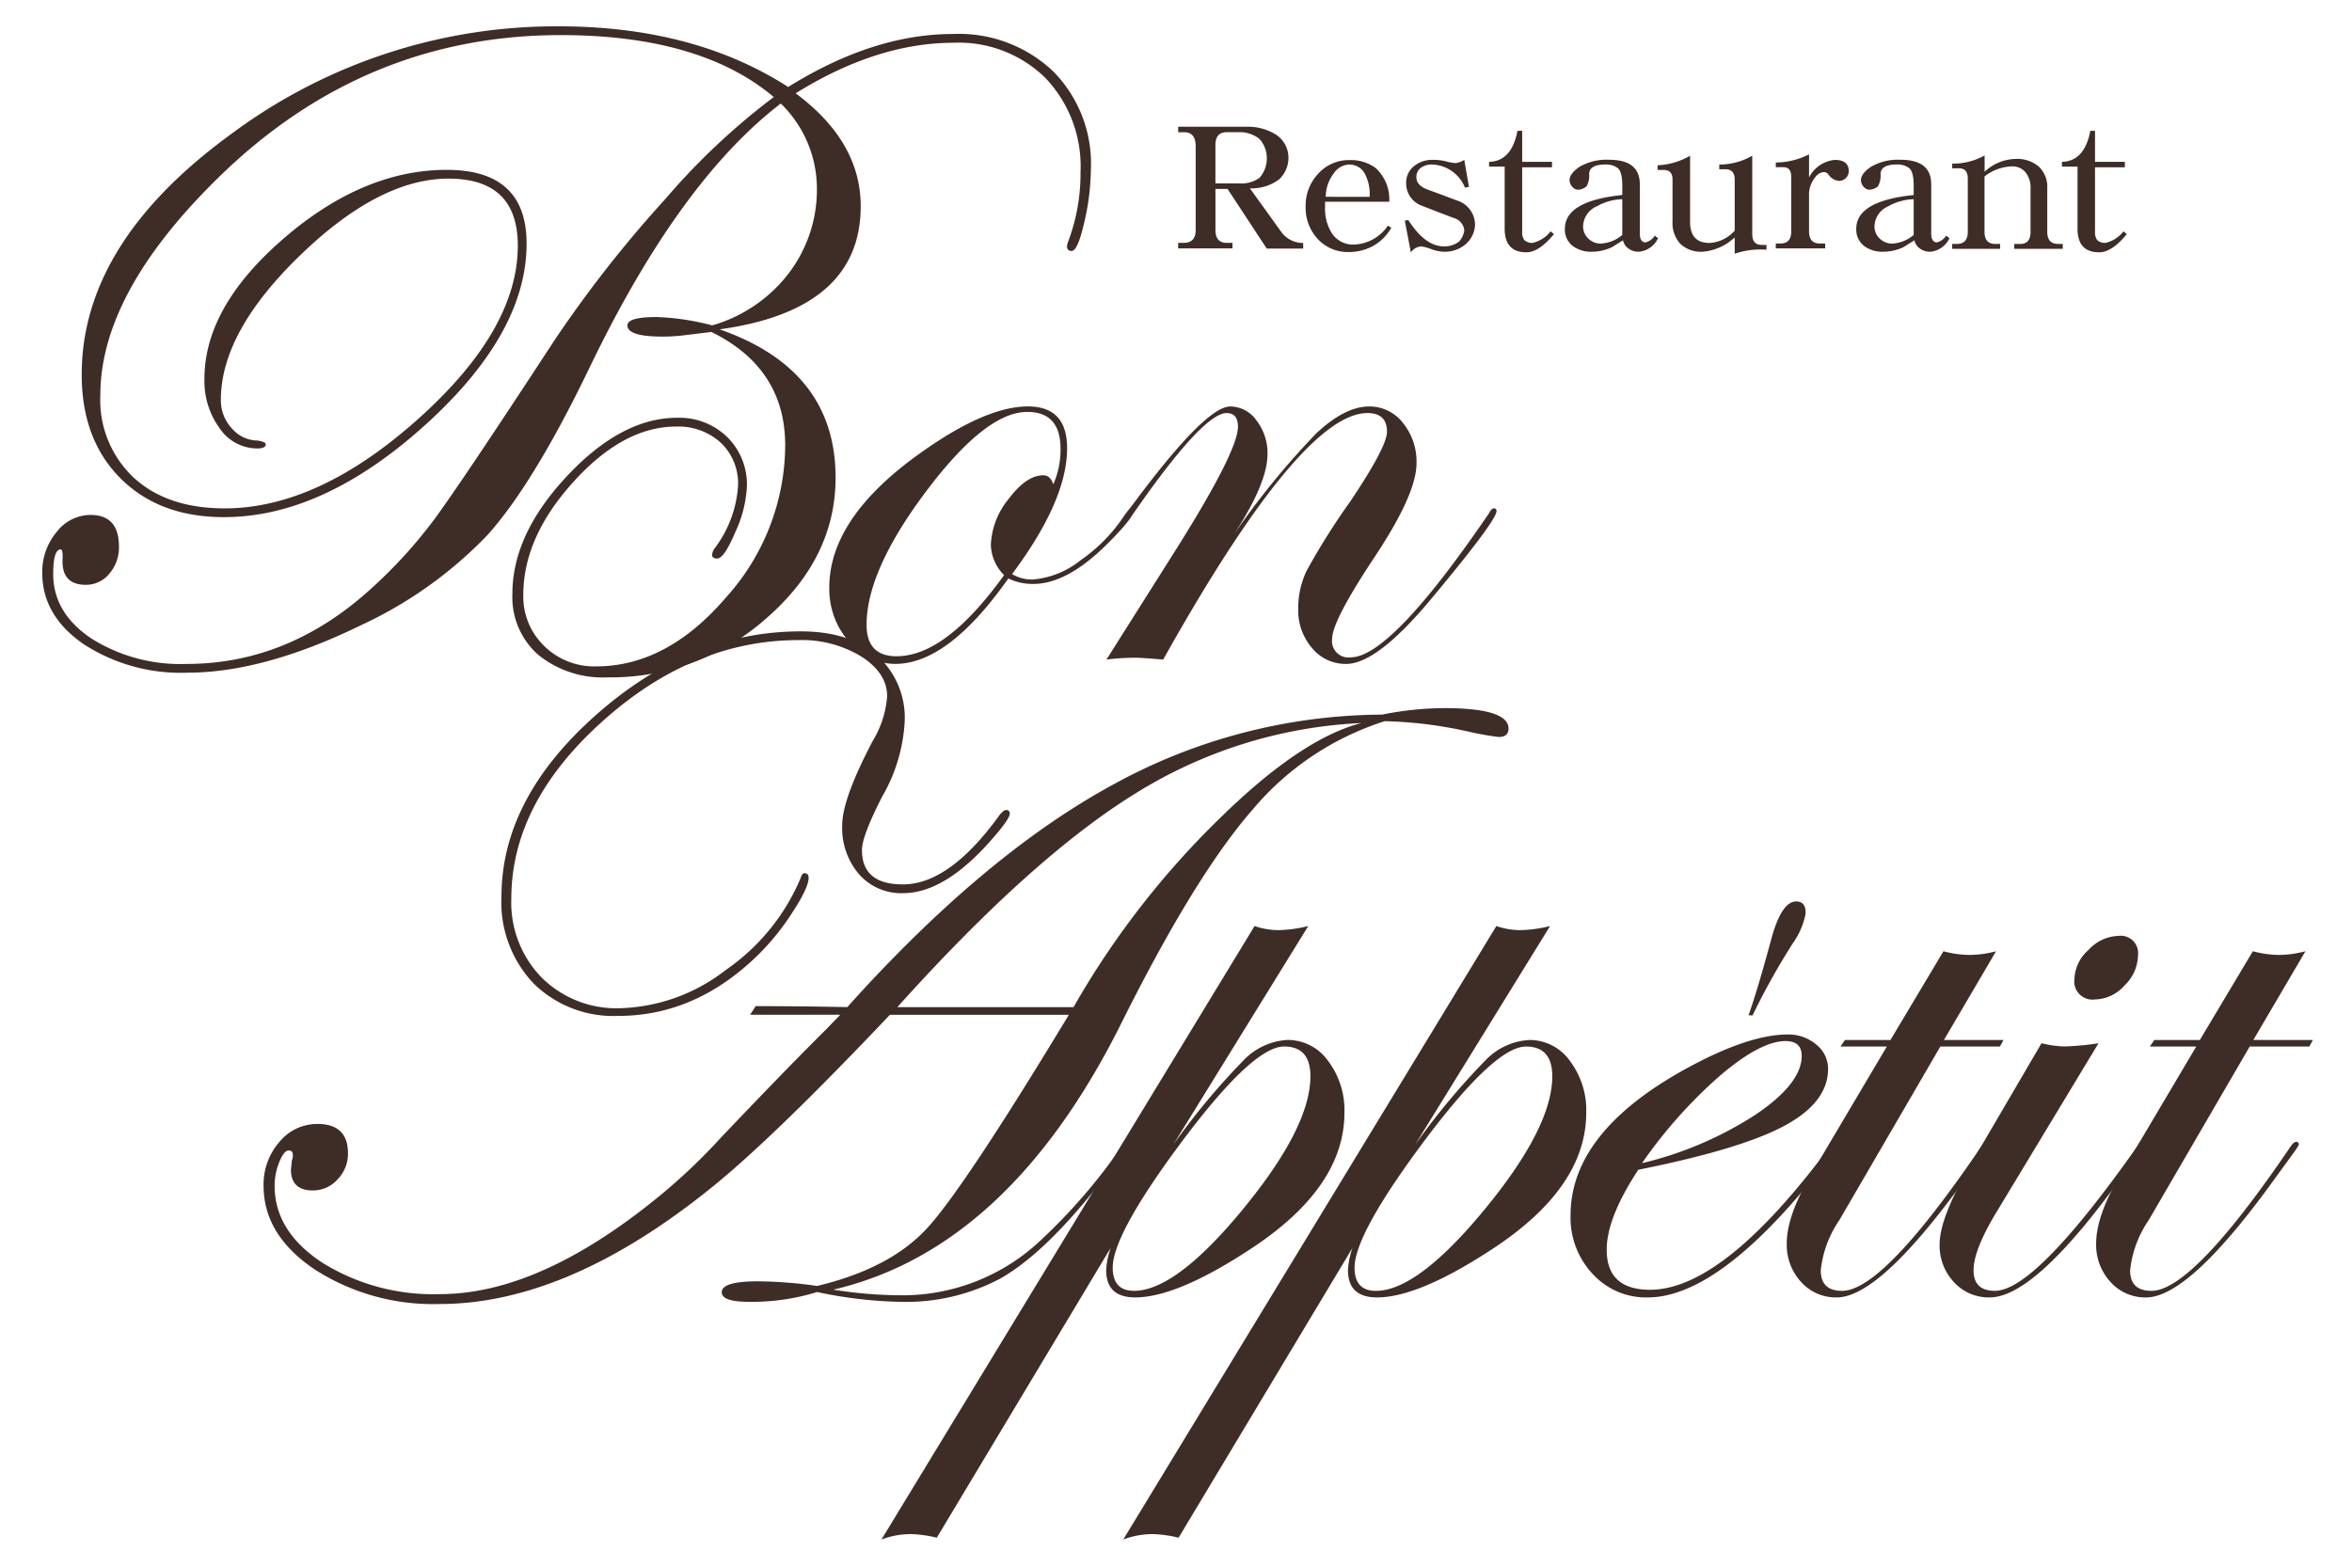 <svg xmlns="http://www.w3.org/2000/svg" xmlns:xlink="http://www.w3.org/1999/xlink" width="240" height="160" viewBox="0 0 240 160">
  <defs>
    <clipPath id="clip-path">
      <rect id="長方形_28056" data-name="長方形 28056" width="240" height="160" transform="translate(356.148 6578.106)" fill="#fff" stroke="#707070" stroke-width="1"/>
    </clipPath>
    <clipPath id="clip-path-2">
      <rect id="長方形_28055" data-name="長方形 28055" width="231.7" height="154.439" fill="none"/>
    </clipPath>
  </defs>
  <g id="マスクグループ_64" data-name="マスクグループ 64" transform="translate(-356.148 -6578.106)" clip-path="url(#clip-path)">
    <g id="グループ_7132" data-name="グループ 7132" transform="translate(360.461 6580.793)">
      <g id="グループ_7131" data-name="グループ 7131" clip-path="url(#clip-path-2)">
        <path id="パス_49785" data-name="パス 49785" d="M107,14.578a24.524,24.524,0,0,1-.669,5.406q-.667,2.94-1.287,2.938a.418.418,0,0,1-.474-.474,1.5,1.5,0,0,1,.094-.426,19.637,19.637,0,0,0,1.28-7.143A13.08,13.08,0,0,0,102.39,5.3,12.579,12.579,0,0,0,93,1.678q-7.826,0-16.125,5.159,6.64,4.932,6.64,11.523,0,10.577-14.4,12.567Q80.95,35.051,80.951,46.055q0,8.153-6.963,14.273A23.9,23.9,0,0,1,57.71,66.444a10.447,10.447,0,0,1-7.1-2.3,7.839,7.839,0,0,1-2.638-6.233q0-6.063,5.577-12.012t11.229-5.947A7,7,0,0,1,69.9,41.923a6.783,6.783,0,0,1,2,5.045,12.362,12.362,0,0,1-1.159,4.6q-1.158,2.75-1.87,2.749c-.35,0-.523-.126-.523-.379a1.442,1.442,0,0,1,.192-.569A11.872,11.872,0,0,0,71,46.87a5.728,5.728,0,0,0-1.752-4.36,6.4,6.4,0,0,0-4.589-1.66q-5.351,0-10.461,5.645T49.085,58.021a7.008,7.008,0,0,0,2.128,5.219,7.27,7.27,0,0,0,5.3,2.085q7.235,0,13.267-7.048a23.322,23.322,0,0,0,6.03-15.5q0-7.88-7.532-11.584l-2.731.332a17.972,17.972,0,0,1-2.26.141q-3.58,0-3.578-1.144,0-.852,2.994-.852a25.3,25.3,0,0,1,5.653.852,15.041,15.041,0,0,0,7.814-5.316,14.092,14.092,0,0,0,2.875-8.736,12.136,12.136,0,0,0-3.686-8.592q-10.392,7.967-19.55,27.029Q50.156,46.624,45.46,51.887A42.75,42.75,0,0,1,32.5,61.134q-9.919,4.835-17.7,4.835A18.2,18.2,0,0,1,4.223,63.057Q0,60.146,0,55.786a6.312,6.312,0,0,1,1.457-4.165A4.378,4.378,0,0,1,4.92,49.868q2.906,0,2.906,3.232a4.1,4.1,0,0,1-.976,2.756A3.042,3.042,0,0,1,4.447,57Q1.973,57,2.07,54.43c.032-.7-.033-1.045-.19-1.045q-.763,0-.763,2.517,0,3.947,3.865,6.559a17.036,17.036,0,0,0,9.748,2.613q10.388,0,18.833-7.689a49.028,49.028,0,0,0,6.356-6.953q2.7-3.631,12.381-18.44A124.512,124.512,0,0,1,63.59,17.611,70.1,70.1,0,0,1,74.644,7.216Q67.144.9,52.907.895,32.88.895,18.075,15.338,5.925,27.179,5.926,37.643a10.854,10.854,0,0,0,3.419,8.429q3.417,3.126,9.26,3.126,9.545,0,19.734-9.11t10.186-17.7q0-6.845-7.065-6.845T26.31,23.375Q18.223,31.2,18.225,38.114a4.178,4.178,0,0,0,1.134,2.934,3.49,3.49,0,0,0,2.647,1.229c.534.1.8.221.8.379,0,.286-.3.427-.895.427A4.635,4.635,0,0,1,18.1,41.023a8.148,8.148,0,0,1-1.552-5.048q0-7.346,8.1-14.336t16.627-6.991q8.144,0,8.146,7.525,0,9.182-10.388,18.55t-20.493,9.37q-6.592,0-10.553-3.957T4.025,35.542q0-13.408,15.152-24.475A55.533,55.533,0,0,1,52.686,0q13.8,0,23.429,6.189Q84.8.785,92.91.783a13.977,13.977,0,0,1,10.225,3.793,13.38,13.38,0,0,1,3.867,10" transform="translate(0 0)" fill="#3d2d26"/>
        <path id="パス_49786" data-name="パス 49786" d="M101.188,45.8q-.28-.93-1.022-.931-1.718,0-3.533,2.419a7.883,7.883,0,0,0-1.812,4.7,4.553,4.553,0,0,0,1.349,3.069q-5.948,8.281-10.965,8.28-3.065,0-3.065-3.209,0-5.534,6.085-13.631T98.54,38.4q3.391,0,3.391,3.769a8.653,8.653,0,0,1-.743,3.628m8.066,2.426c-.155,0-.4.216-.744.649a16.847,16.847,0,0,1-4.558,4.688,8.935,8.935,0,0,1-4.876,1.947,3.99,3.99,0,0,1-2.089-.555q5.613-7.51,5.615-12.845,0-4.266-4-4.267-4.277,0-10.877,4.69-9.39,6.64-9.389,13.788a8.158,8.158,0,0,0,1.976,5.5,6.083,6.083,0,0,0,4.766,2.3q5.39,0,11.529-8.72a5.645,5.645,0,0,0,2.558.558q3.437,0,7.528-4.074,2.743-2.731,2.744-3.473a.165.165,0,0,0-.186-.185" transform="translate(1.973 0.953)" fill="#3d2d26"/>
        <path id="パス_49787" data-name="パス 49787" d="M145.726,48.523q0,.975-6.7,9.006-5.5,6.594-8.64,6.592A4.436,4.436,0,0,1,126.9,62.5a5.889,5.889,0,0,1-1.409-4,8.9,8.9,0,0,1,.854-3.879,70.963,70.963,0,0,1,4.461-7.087q3.741-5.578,3.743-7.11,0-1.905-1.993-1.906-6.763,0-20.842,25.157c-1.512-.124-2.425-.185-2.732-.185a23.847,23.847,0,0,0-3.058.185l7.244-11.464q6.174-9.84,6.175-12.3,0-1.392-1.158-1.392-2.367,0-9.319,9.972-.417.6-.648.649c-.156,0-.249-.093-.28-.278a.713.713,0,0,1,.186-.371L109,47.332q7.1-9.487,9.554-9.487a3.309,3.309,0,0,1,2.689,1.439,5.453,5.453,0,0,1,1.113,3.433q0,2.971-3.479,8.26a81.043,81.043,0,0,1,8.417-10.347q2.943-2.783,5.447-2.785a4.307,4.307,0,0,1,3.432,1.674,6.258,6.258,0,0,1,1.389,4.136q0,3.112-4.259,9.527-4.349,6.549-4.349,8.362a1.675,1.675,0,0,0,1.887,1.906q4.1,0,14.141-14.741c.155-.308.308-.463.462-.463a.248.248,0,0,1,.28.278" transform="translate(2.667 0.953)" fill="#3d2d26"/>
        <path id="パス_49788" data-name="パス 49788" d="M119.337,79.57a87.052,87.052,0,0,0-14.659,19.014H86.7q13.8-15.355,24.387-21.866a47.7,47.7,0,0,1,22.962-7.129q-6.265,1.618-14.707,9.981m-21.546-1.1q-.286,0-.711.571Q92,86.062,87.261,86.059q-4.175,0-4.174-3.506,0-1.419,2.06-5.451a17.081,17.081,0,0,0,2.3-7.628A8.533,8.533,0,0,0,84.631,62.7q-2.817-2.465-7.788-2.466-11.269,0-20.906,8.543T46.3,87.329a12.045,12.045,0,0,0,3.268,8.828,11.6,11.6,0,0,0,8.663,3.322q7.955,0,14.345-6.309a25.035,25.035,0,0,0,3.41-4.244q1.656-2.536,1.658-3.536c0-.315-.144-.473-.427-.473-.157,0-.285.158-.379.473a21.5,21.5,0,0,1-7.643,9.4A18.372,18.372,0,0,1,58.43,98.695a10.818,10.818,0,0,1-8.023-3.125,10.955,10.955,0,0,1-3.1-8.056q0-9.713,9.245-18.049t20.073-8.339a11.632,11.632,0,0,1,6.406,1.682q2.625,1.684,2.626,4.052a10.263,10.263,0,0,1-1.466,4.549q-3.117,5.927-3.118,8.58A7.255,7.255,0,0,0,82.8,85.037a5.75,5.75,0,0,0,4.476,1.917q4.307,0,9.138-5.578c1.17-1.334,1.754-2.18,1.754-2.527a.337.337,0,0,0-.38-.381m44.673-10.4a32.707,32.707,0,0,0-6.3.663,57.524,57.524,0,0,0-27.62,7.237Q95.48,83.114,81.589,98.584q-4.79-.1-9.345-.1l-.57.879h9.2l-1.422,1.473q-4.032,3.994-10.805,11.119a59.876,59.876,0,0,1-6.207,5.893q-12.227,10.028-22.416,10.027a21.391,21.391,0,0,1-11.991-3.2q-4.881-3.2-4.879-7.855a6.427,6.427,0,0,1,.477-2.42c.318-.789.636-1.186.953-1.186.287,0,.43.159.43.475a1.177,1.177,0,0,1-.094.523l-.1.949q0,2.134,2.244,2.134a3.368,3.368,0,0,0,2.5-1.114,3.732,3.732,0,0,0,1.074-2.683q0-2.986-3.11-2.989a4.976,4.976,0,0,0-3.9,1.853,6.591,6.591,0,0,0-1.6,4.463q0,5.033,5.238,8.546a22.326,22.326,0,0,0,12.731,3.514q13.131,0,27.973-12.074,6.353-5.179,17.97-17.446H104.2Q93.423,117.2,89.648,121.242t-11.136,5.8a44.952,44.952,0,0,0-6.033-.473q-3.7,0-3.7,1.115,0,.976,2.754.977a22.447,22.447,0,0,0,6.977-1,44.448,44.448,0,0,0,8.449,1,20.549,20.549,0,0,0,10.2-2.35q4.177-2.351,9.257-8.571,5.456-6.646,5.458-7.361c-.032-.126-.144-.189-.332-.189-.159,0-.38.222-.664.664a58.364,58.364,0,0,1-9.543,11.519,20.529,20.529,0,0,1-14.67,5.616,44.208,44.208,0,0,1-6.5-.57q17.937-4.184,29.418-27.25,7.5-15.026,13.355-21.731a29.1,29.1,0,0,1,13.5-9.038,43.466,43.466,0,0,1,8.445,1.043,29.592,29.592,0,0,0,3.18.57c.664,0,1-.284,1-.855q0-2.09-6.593-2.091" transform="translate(0.555 1.517)" fill="#3d2d26"/>
        <path id="パス_49789" data-name="パス 49789" d="M120.43,118.455Q113.557,126.8,109.3,126.8q-2.174,0-2.175-2.373,0-3.163,6.152-11.63,7.96-10.931,11.338-10.932,2.683,0,2.683,3.024,0,5.21-6.871,13.561m8.671-15.119a5.045,5.045,0,0,0-4.119-2.136,6.7,6.7,0,0,0-4.468,2.044,71.824,71.824,0,0,0-7.2,8.633L127.077,89.57a13.725,13.725,0,0,1-3.037.417,7.584,7.584,0,0,1-2.441-.417L83.527,152.183a8.526,8.526,0,0,1,3.009-.555,12.3,12.3,0,0,1,2.638.371l17.746-29.585a7.969,7.969,0,0,0-.463,2.275q0,2.782,2.964,2.784,4.306,0,11.948-5.059,9.4-6.223,9.4-13.788a8.34,8.34,0,0,0-1.667-5.292" transform="translate(2.104 2.256)" fill="#3d2d26"/>
        <path id="パス_49790" data-name="パス 49790" d="M144.5,118.455q-6.871,8.349-11.127,8.349-2.176,0-2.175-2.373,0-3.163,6.153-11.63,7.96-10.931,11.339-10.932,2.68,0,2.683,3.024,0,5.21-6.872,13.561m8.671-15.119a5.048,5.048,0,0,0-4.119-2.136,6.7,6.7,0,0,0-4.467,2.044,71.905,71.905,0,0,0-7.2,8.633L151.146,89.57a13.733,13.733,0,0,1-3.039.417,7.593,7.593,0,0,1-2.441-.417l-38.071,62.613a8.516,8.516,0,0,1,3.008-.555,12.3,12.3,0,0,1,2.638.371l17.747-29.585a7.968,7.968,0,0,0-.463,2.275q0,2.782,2.964,2.784,4.307,0,11.948-5.059,9.4-6.223,9.4-13.788a8.34,8.34,0,0,0-1.667-5.292" transform="translate(2.71 2.256)" fill="#3d2d26"/>
        <path id="パス_49791" data-name="パス 49791" d="M170.967,108.568a37.045,37.045,0,0,1-11.559,4.931,48.755,48.755,0,0,1,8.03-8.993q4.1-3.469,6.608-3.468,1.656,0,1.658,1.511,0,2.833-4.737,6.019m8.6,2.415q-.384,0-.951.76-10.883,14.675-18.389,14.677-4.421,0-4.421-4.084,0-3.275,3.227-8.166,10.437-2.085,14.9-4.483t4.46-5.81a3.147,3.147,0,0,0-1.212-2.49,4.391,4.391,0,0,0-2.922-1.019q-3.946,0-10.218,3.413-11.924,6.5-11.923,15.029a8.392,8.392,0,0,0,2.259,6,7.376,7.376,0,0,0,5.59,2.394q7.037,0,16.888-12.14l2.047-2.56a5.772,5.772,0,0,0,.854-1.233.256.256,0,0,0-.189-.284" transform="translate(3.831 2.528)" fill="#3d2d26"/>
        <path id="パス_49792" data-name="パス 49792" d="M175.653,88.39a7.714,7.714,0,0,1-1.3,3,71.791,71.791,0,0,0-4.113,7.367l-.408-.024q.92-2.583,2.282-7.628,1.083-4.077,2.652-3.981.955.057.883,1.262" transform="translate(4.277 2.194)" fill="#3d2d26"/>
        <path id="パス_49793" data-name="パス 49793" d="M195.756,101.135l-.371.67h-6.078L179,119.529a11.071,11.071,0,0,0-1.895,5.119q0,2.091,2.175,2.092,4.21,0,14.208-14.742c.216-.308.4-.462.556-.462a.245.245,0,0,1,.278.277,4.886,4.886,0,0,1-.463.743l-2,2.739q-8.718,12.116-13.122,12.116a4.758,4.758,0,0,1-3.64-1.579,5.59,5.59,0,0,1-1.461-3.951q0-2.788,2.449-6.969l7.762-13.106h-4.733l.464-.67h4.639l5.408-9.056a10.352,10.352,0,0,0,2.66.374,10.528,10.528,0,0,0,2.706-.374l-5.317,9.056Z" transform="translate(4.373 2.319)" fill="#3d2d26"/>
        <path id="パス_49794" data-name="パス 49794" d="M209.093,92.558a4.344,4.344,0,0,1-1.377,3.056,4.133,4.133,0,0,1-3.009,1.423,1.855,1.855,0,0,1-2.1-2.1,4.164,4.164,0,0,1,1.447-2.962,4.305,4.305,0,0,1,3.031-1.423,1.773,1.773,0,0,1,2.006,2.006m.672,19.293a5.081,5.081,0,0,1-.465.743l-2,2.738q-8.738,12.118-13.336,12.117a4.806,4.806,0,0,1-3.649-1.557,5.452,5.452,0,0,1-1.461-3.881q0-2.7,3.187-8.183l7.21-12.32a11,11,0,0,0,2.281.326,26.791,26.791,0,0,0,3.534-.326l-10.485,17.36q-2.262,3.766-2.263,5.816,0,2.094,2.18,2.094,4.129,0,14.519-14.742c.155-.308.31-.463.465-.463a.248.248,0,0,1,.28.278" transform="translate(4.756 2.28)" fill="#3d2d26"/>
        <path id="パス_49795" data-name="パス 49795" d="M226.551,101.135l-.373.67H220.1l-10.308,17.723a11.068,11.068,0,0,0-1.894,5.119q0,2.091,2.174,2.092,4.21,0,14.208-14.742c.216-.308.4-.462.557-.462a.245.245,0,0,1,.278.277,4.839,4.839,0,0,1-.464.743l-1.994,2.739q-8.719,12.116-13.124,12.116a4.756,4.756,0,0,1-3.639-1.579,5.59,5.59,0,0,1-1.461-3.951q0-2.788,2.449-6.969l7.763-13.106h-4.735l.464-.67h4.639l5.409-9.056a10.352,10.352,0,0,0,2.66.374,10.527,10.527,0,0,0,2.705-.374l-5.316,9.056Z" transform="translate(5.148 2.319)" fill="#3d2d26"/>
        <path id="パス_49796" data-name="パス 49796" d="M121.34,15.229a3.237,3.237,0,0,1-2.072.549h-2.406V11.862q0-1.312,1.168-1.311h1.186a3.268,3.268,0,0,1,2.124.674,2.908,2.908,0,0,1,.762,2.144,2.941,2.941,0,0,1-.762,1.861m4.479,6.631a2.752,2.752,0,0,1-2.267-1.169l-3.168-4.407a4.683,4.683,0,0,0,2.956-.9,2.976,2.976,0,0,0,.974-2.214,2.807,2.807,0,0,0-1.309-2.393,5.421,5.421,0,0,0-2.974-.781h-6.97v.56h.62q1.167,0,1.168,1.433v8.55q0,1.31-1.239,1.309h-.549v.56H118.6v-.56h-.567q-1.167,0-1.168-1.305v-4.2H118.1l4,6.089h3.717Z" transform="translate(2.847 0.252)" fill="#3d2d26"/>
        <path id="パス_49797" data-name="パス 49797" d="M127.8,17.063a3.954,3.954,0,0,1,.779-2.336,2.015,2.015,0,0,1,1.576-.956,1.808,1.808,0,0,1,1.557.8,4.414,4.414,0,0,1,.566,2.5Zm6.338,2.946a4.357,4.357,0,0,1-3.434,1.929,2.578,2.578,0,0,1-2.3-1.186,4.722,4.722,0,0,1-.673-2.638v-.548h6.549a4.317,4.317,0,0,0-1.38-3.434,4.255,4.255,0,0,0-2.691-.814,4.174,4.174,0,0,0-3.169,1.38,4.744,4.744,0,0,0-1.292,3.364,4.679,4.679,0,0,0,1.026,3.062,4.162,4.162,0,0,0,3.382,1.576,5.08,5.08,0,0,0,2.6-.69,4.962,4.962,0,0,0,1.736-1.789Z" transform="translate(3.167 0.335)" fill="#3d2d26"/>
        <path id="パス_49798" data-name="パス 49798" d="M142.787,19.911a2.773,2.773,0,0,1-.885,1.929,3.276,3.276,0,0,1-2.284.832,4.154,4.154,0,0,1-1.344-.283,4.365,4.365,0,0,0-.991-.266,1.406,1.406,0,0,0-1.045.619l-.619-3.24.355-.071q1.7,2.654,3.574,2.691a2.446,2.446,0,0,0,1.594-.478,2.088,2.088,0,0,0,.548-1.169,1.459,1.459,0,0,0-1.044-1.239q-1.1-.406-3.222-1.238a2.412,2.412,0,0,1-1.664-2.372,2.11,2.11,0,0,1,.831-1.716,2.942,2.942,0,0,1,1.859-.62,5.433,5.433,0,0,1,1.31.141,5.452,5.452,0,0,0,1.027.194,1.944,1.944,0,0,0,.9-.335l.477,2.762-.406.071a3.758,3.758,0,0,0-3.381-2.356,1.843,1.843,0,0,0-1.115.336,1.136,1.136,0,0,0-.46.974q0,.832,1.169,1.258.975.354,2.957,1.1a2.606,2.606,0,0,1,1.858,2.478" transform="translate(3.415 0.335)" fill="#3d2d26"/>
        <path id="パス_49799" data-name="パス 49799" d="M150.627,20.943Q149.1,22.8,147.812,22.8q-2.216,0-2.214-2.407V14.056h-1.592v-.487q2.3-.052,2.9-3.168h.479v3.168h3.043v.56h-3.043V20.66a1.381,1.381,0,0,0,.212.885,1.165,1.165,0,0,0,.83.3,3.23,3.23,0,0,0,1.86-1.186Z" transform="translate(3.627 0.262)" fill="#3d2d26"/>
        <path id="パス_49800" data-name="パス 49800" d="M155.149,21.84a1.825,1.825,0,0,1-1.239-.548,1.678,1.678,0,0,1-.5-1.239,2.309,2.309,0,0,1,1.434-2.036,5.538,5.538,0,0,1,2.565-.707v3.647a3.668,3.668,0,0,1-2.265.885m5.577-.814a1.5,1.5,0,0,1-.974.691c-.367-.036-.548-.336-.548-.9V15.786q0-2.494-3.1-2.5a5.51,5.51,0,0,0-3.009.69q-1.063.707-1.062,1.4a1.053,1.053,0,0,0,.354.745.739.739,0,0,0,.619.212,1.45,1.45,0,0,0,.762-.337,2.2,2.2,0,0,0,.266-1.238q0-.99,1.664-.992a1.977,1.977,0,0,1,1.239.356q.477.371.477,1.805v.955q-5.86.6-5.858,3.452a2.1,2.1,0,0,0,.831,1.769,3.091,3.091,0,0,0,1.928.567,4.8,4.8,0,0,0,2.073-.478l1.1-.69a1.374,1.374,0,0,0,.567.85,1.743,1.743,0,0,0,1.079.318,2.4,2.4,0,0,0,1.93-1.381Z" transform="translate(3.817 0.335)" fill="#3d2d26"/>
        <path id="パス_49801" data-name="パス 49801" d="M171.89,22.476a8.157,8.157,0,0,0-3.242.408V21.22a5.428,5.428,0,0,1-3.173,1.452,3.055,3.055,0,0,1-2.409-.832,3.143,3.143,0,0,1-.762-2.267V15.307c0-.648-.3-.973-.9-.973h-.62v-.478a7.165,7.165,0,0,0,3.312-.974v6.762q0,2.142,2,2.143a3.745,3.745,0,0,0,2.553-1.257V15.307q0-1.044-.956-1.044h-.619v-.478a6.8,6.8,0,0,0,3.365-.9v8q0,1.1.973,1.1h.479Z" transform="translate(4.049 0.324)" fill="#3d2d26"/>
        <path id="パス_49802" data-name="パス 49802" d="M179.992,14.409a1,1,0,0,1-.282.744.983.983,0,0,1-.745.3,1.464,1.464,0,0,1-1.027-.619.614.614,0,0,0-.494-.284,1.241,1.241,0,0,0-.886.548,2.849,2.849,0,0,0-.62,1.523v3.983q0,1.239,1.1,1.239h.548v.5h-5.039v-.5h.479q1.1,0,1.095-1.239V15.028c0-.649-.27-.973-.812-.973h-.762v-.478a7.548,7.548,0,0,0,3.392-.832V15.1a3.306,3.306,0,0,1,2.621-1.787q1.4,0,1.433,1.1" transform="translate(4.345 0.321)" fill="#3d2d26"/>
        <path id="パス_49803" data-name="パス 49803" d="M184.153,21.84a1.821,1.821,0,0,1-1.239-.548,1.678,1.678,0,0,1-.5-1.239,2.311,2.311,0,0,1,1.433-2.036,5.546,5.546,0,0,1,2.567-.707v3.647a3.67,3.67,0,0,1-2.265.885m5.576-.814a1.5,1.5,0,0,1-.973.691c-.367-.036-.549-.336-.549-.9V15.786q0-2.494-3.1-2.5a5.51,5.51,0,0,0-3.009.69q-1.064.707-1.062,1.4a1.056,1.056,0,0,0,.353.745.744.744,0,0,0,.621.212,1.447,1.447,0,0,0,.761-.337,2.194,2.194,0,0,0,.267-1.238q0-.99,1.664-.992a1.977,1.977,0,0,1,1.238.356q.478.371.478,1.805v.955q-5.86.6-5.859,3.452a2.106,2.106,0,0,0,.83,1.769,3.1,3.1,0,0,0,1.93.567,4.8,4.8,0,0,0,2.073-.478l1.1-.69a1.37,1.37,0,0,0,.567.85,1.747,1.747,0,0,0,1.081.318,2.4,2.4,0,0,0,1.929-1.381Z" transform="translate(4.547 0.335)" fill="#3d2d26"/>
        <path id="パス_49804" data-name="パス 49804" d="M201.381,22.385h-4.944v-.5h.617q1.046,0,1.045-1.239V16.235a2.546,2.546,0,0,0-.5-1.645,1.729,1.729,0,0,0-1.434-.619A4.778,4.778,0,0,0,193.4,15v5.647q0,1.239,1.1,1.239h.494v.5H190.1v-.5h.478q1.115,0,1.115-1.239V15.21q0-1.046-.9-1.045h-.69v-.479a6.53,6.53,0,0,0,3.307-.831v1.664a4.749,4.749,0,0,1,3.162-1.31,3.407,3.407,0,0,1,2.365.779,2.864,2.864,0,0,1,.866,2.247v4.408q0,1.239,1.1,1.239h.481Z" transform="translate(4.788 0.324)" fill="#3d2d26"/>
        <path id="パス_49805" data-name="パス 49805" d="M207.645,20.943q-1.522,1.859-2.815,1.859-2.213,0-2.212-2.407V14.056h-1.593v-.487q2.3-.052,2.9-3.168h.477v3.168h3.046v.56h-3.046V20.66a1.394,1.394,0,0,0,.212.885,1.173,1.173,0,0,0,.832.3,3.229,3.229,0,0,0,1.859-1.186Z" transform="translate(5.063 0.262)" fill="#3d2d26"/>
      </g>
    </g>
  </g>
</svg>

